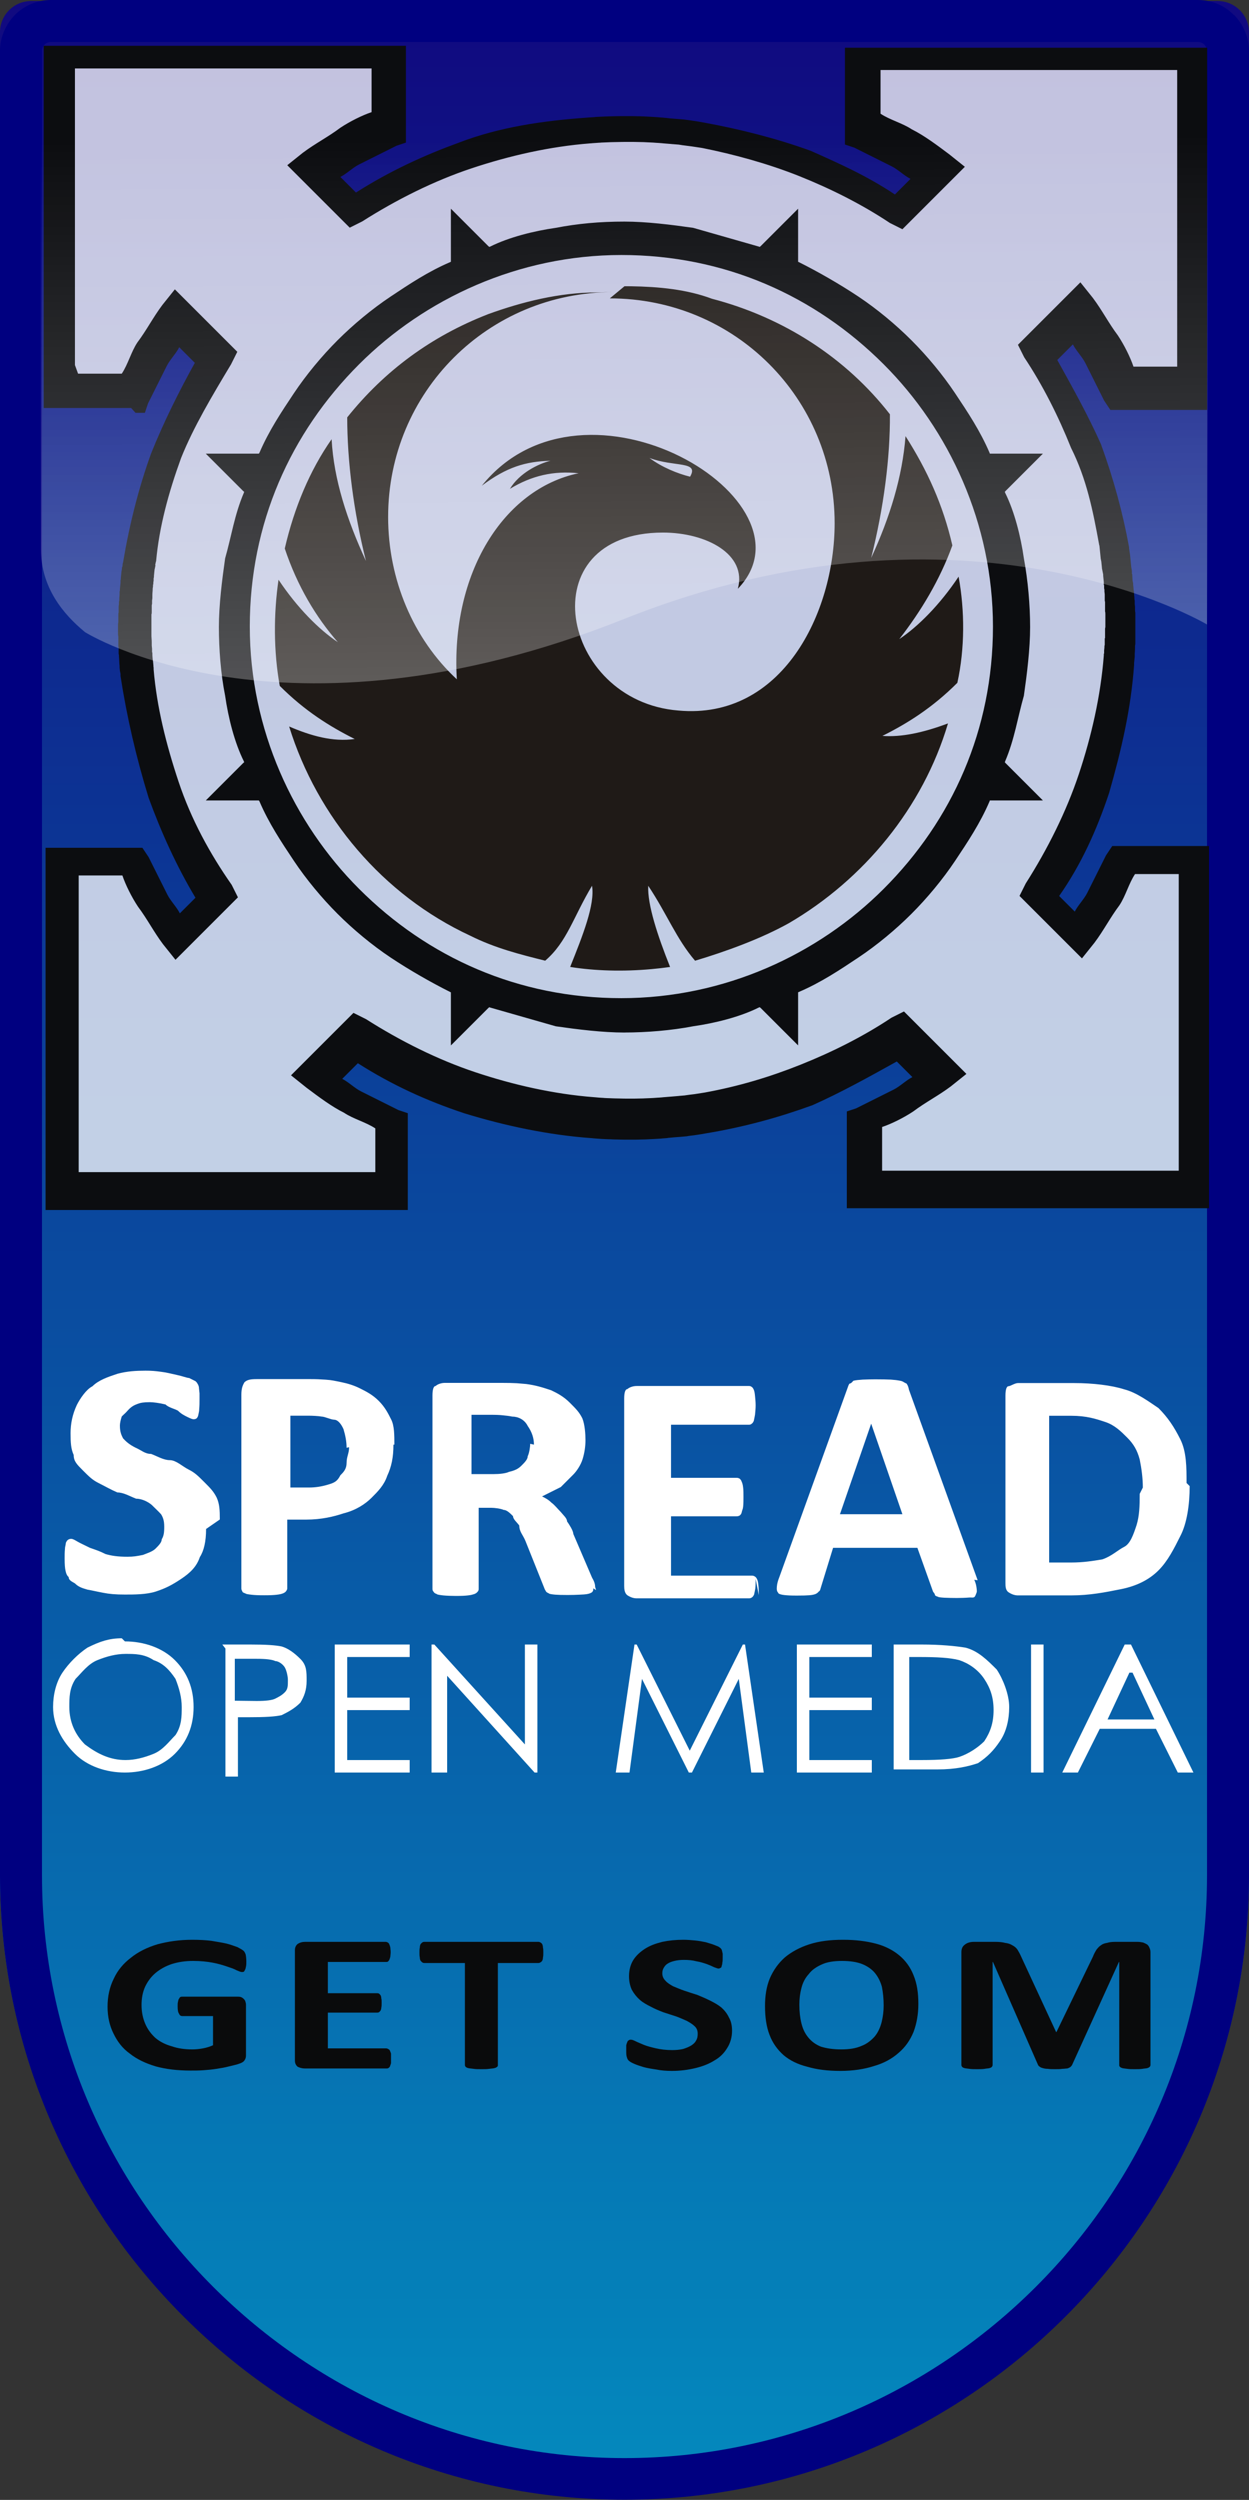 <?xml version="1.0" encoding="UTF-8"?>
<svg version="1.0" viewBox="0 0 36 72.055" xmlns="http://www.w3.org/2000/svg">
<rect x="0" y="0" width="36" height="72.055" fill="#333333" stroke="none"/>
<defs>
<linearGradient id="a" x1="3.263" x2="3.262" y1=".478" y2=".314" gradientTransform="matrix(90 0 0 90 58.75 729.51)" gradientUnits="userSpaceOnUse">
<stop stop-color="#fff" offset="0"/>
<stop stop-color="#fff" stop-opacity="0" offset="1"/>
</linearGradient>
<linearGradient id="b" x1="3.252" x2="3.252" y1=".267" y2="1.067" gradientTransform="matrix(90 0 0 90 58.75 729.51)" gradientUnits="userSpaceOnUse">
<stop stop-color="#11067E" offset="0"/>
<stop stop-color="#038DBF" offset="1"/>
</linearGradient>
</defs>
<g transform="translate(-333.43 -753.48)">
<path class="fil35" d="m334.33 753.51h34.2c0.49 0 0.9 0.4 0.9 0.9v53.1c0 9.9-8.1 18-18 18s-18-8.1-18-18v-53.1c0-0.5 0.4-0.9 0.9-0.9z" fill="url(#b)" fill-rule="evenodd"/>
<path class="fil32" d="m334.9 753.48h33.05c0.41 0 0.78 0.16 1.04 0.43h0.01c0.26 0.27 0.43 0.64 0.43 1.04v52.58c0 4.96-2.03 9.46-5.29 12.72s-7.76 5.28-12.71 5.28-9.45-2.02-12.71-5.28-5.29-7.76-5.29-12.72v-52.58c0-0.4 0.17-0.77 0.43-1.04 0.27-0.27 0.64-0.43 1.04-0.43zm33.05 1.21h-33.05c-0.07 0-0.14 0.03-0.18 0.07l-0.01 0.01c-0.04 0.04-0.07 0.11-0.07 0.18v52.58c0 4.62 1.89 8.82 4.93 11.86 3.05 3.05 7.24 4.94 11.86 4.94v-0.01 0.01c4.61 0 8.81-1.89 11.86-4.94 3.04-3.04 4.93-7.24 4.93-11.86v-52.58c0-0.07-0.03-0.14-0.08-0.18v-0.01c-0.05-0.04-0.11-0.07-0.19-0.07z" fill="#000080"/>
<g transform="matrix(90 0 0 90 58.75 729.51)" fill-rule="evenodd">
<path class="fil33" d="m3.094 0.391h-0.022v-0.105h0.105v0.022c-0.008 0.004-0.017 0.009-0.025 0.014l0.013 0.013c0.023-0.015 0.049-0.024 0.075-0.026 2e-4 -1e-5 4e-4 -3e-5 6e-4 -5e-5l0.002-1.5e-4 9e-4 -6e-5c8e-4 -4e-5 0.002-7e-5 0.002-9e-5 4e-4 -2e-5 7e-4 -4e-5 0.001-5e-5 7e-4 -2e-5 0.001-3e-5 0.002-4e-5l0.001-3e-5h0.003c6e-4 1e-5 0.001 2e-5 0.002 4e-5 6e-4 1e-5 0.001 1e-5 0.002 3e-5s0.001 5e-5 0.002 7e-5c6e-4 2e-5 0.001 4e-5 0.002 7e-5 5e-4 3e-5 1e-3 6e-5 0.002 1e-4 6e-4 3e-5 0.001 7e-5 0.002 1.1e-4 4e-4 2e-5 7e-4 6e-5 0.001 9e-5 8e-4 6e-5 0.002 1.2e-4 0.002 1.9e-4l3e-4 3e-5c1e-3 1e-4 2e-3 2.1e-4 3e-3 3.2e-4l2e-4 3e-5c0.002 2.5e-4 0.004 5.4e-4 0.006 8.8e-4l4e-4 7e-5c0.022 0.004 0.043 0.012 0.062 0.024l0.013-0.013c-0.008-0.005-0.016-0.01-0.025-0.014v-0.022h0.105v0.105h-0.022c-0.004-0.008-0.009-0.017-0.014-0.025l-0.013 0.013c0.013 0.019 0.021 0.04 0.024 0.062v3.2e-4c2e-4 0.001 4e-4 0.002 5e-4 0.003v4e-5c2e-4 0.001 3e-4 0.002 4e-4 0.003v1.4e-4c2e-4 9.9e-4 3e-4 0.002 4e-4 0.003v3.4e-4c1e-4 7.8e-4 1e-4 0.002 2e-4 0.002 0 3.5e-4 1e-4 7e-4 1e-4 0.001 0 6.2e-4 1e-4 0.001 1e-4 0.002 0 4.9e-4 1e-4 9.9e-4 1e-4 0.001 0 5.7e-4 0 0.001 1e-4 0.002v0.002c0 5e-4 1e-4 0.001 1e-4 0.002v0.006c0 7.1e-4 0 0.001-1e-4 0.002v0.001c0 7.6e-4 -1e-4 0.002-1e-4 0.002 0 3e-4 0 5.9e-4 -1e-4 8.8e-4 0 8.2e-4 -1e-4 0.002-1e-4 0.002 0 1.9e-4 -1e-4 3.7e-4 -1e-4 5.5e-4 -2e-3 0.026-0.011 0.052-0.026 0.075l0.013 0.013c0.005-0.008 0.01-0.016 0.014-0.025h0.022v0.105h-0.105v-0.022c0.009-0.004 0.017-0.009 0.025-0.014l-0.013-0.013c-0.019 0.013-0.041 0.021-0.062 0.024h-1e-4c-0.002 3.5e-4 -0.004 6.5e-4 -0.006 9e-4l-1e-4 1e-5c-1e-3 1.2e-4 -0.002 2.3e-4 -0.003 3.4e-4l-2e-4 1e-5c-8e-4 8e-5 -0.002 1.4e-4 -0.002 2e-4 -3e-4 3e-5 -6e-4 6e-5 -1e-3 9e-5l-0.002 1.2e-4 -0.002 9e-5c-6e-4 3e-5 -0.001 5e-5 -0.002 7e-5 -5e-4 2e-5 -0.001 5e-5 -0.002 7e-5 -5e-4 1e-5 -0.001 2e-5 -0.002 3e-5 -6e-4 1e-5 -0.001 3e-5 -0.002 4e-5h-0.003l-0.001-3e-5c-7e-4 -1e-5 -0.001-2e-5 -0.002-4e-5 -4e-4 -2e-5 -7e-4 -4e-5 -0.001-5e-5 -7e-4 -3e-5 -0.002-6e-5 -0.002-1e-4 -3e-4 -1e-5 -6e-4 -3e-5 -8e-4 -5e-5 -9e-4 -5e-5 -0.002-1e-4 -0.003-1.5e-4l-5e-4 -5e-5c-0.026-0.002-0.052-0.011-0.075-0.026l-0.013 0.013c0.008 0.005 0.016 0.01 0.025 0.014v0.022h-0.105v-0.105h0.022c4e-3 0.008 0.009 0.017 0.014 0.025l0.013-0.013c-0.015-0.022-0.023-0.047-0.026-0.072v-6.3e-4c-1e-4 -9.1e-4 -2e-4 -0.002-3e-4 -0.003v-5.4e-4c-1e-4 -8.4e-4 -1e-4 -0.002-2e-4 -0.003v-8.3e-4c-1e-4 -7.6e-4 -1e-4 -0.002-1e-4 -0.002 0-3.5e-4 0-7.1e-4 -1e-4 -0.001v-0.01c1e-4 -5.6e-4 1e-4 -0.001 1e-4 -0.002 0-5.6e-4 1e-4 -0.001 1e-4 -0.002 0-4.6e-4 0-9.3e-4 1e-4 -0.001 0-6.5e-4 0-0.001 1e-4 -0.002 0-4.2e-4 1e-4 -8.3e-4 1e-4 -0.001 1e-4 -6.7e-4 1e-4 -0.001 2e-4 -0.002 0-4e-4 0-8e-4 1e-4 -0.001 1e-4 -7.3e-4 1e-4 -0.001 2e-4 -0.002 0-1.5e-4 1e-4 -3.1e-4 1e-4 -4.7e-4 1e-4 -9.4e-4 2e-4 -0.002 3e-4 -0.003l1e-4 -2.9e-4c0.003-0.023 0.011-0.045 0.025-0.065l-0.013-0.013c-0.005 0.008-0.01 0.016-0.014 0.025z" fill="#fff" fill-opacity=".749"/>
<path class="fil25" d="m3.094 0.397h-0.028v-0.116h0.116v0.031l-3e-3 0.001c-0.004 2e-3 -0.008 0.004-0.012 0.006-0.002 0.001-0.004 0.003-0.006 0.004l0.005 0.005c0.011-0.007 0.022-0.012 0.033-0.016 0.013-0.005 0.027-0.007 0.041-0.008l3e-4 -2e-5 3e-4 -3e-5c5e-4 -4e-5 0.002-9e-5 0.002-1.5e-4h1e-4v-1e-5l4e-4 -2e-5 5e-4 -3e-5h1e-4c4e-4 -2e-5 0.001-6e-5 0.002-9e-5h2e-4v-1e-5l4e-4 -1e-5 7e-4 -3e-5c5e-4 -2e-5 0.001-3e-5 0.002-4e-5l4e-4 -1e-5 5e-4 -1e-5c2e-4 0 4e-4 -1e-5 8e-4 -1e-5 5e-4 -1e-5 0.001 0 0.002 0h0.002c6e-4 0 1e-3 2e-5 0.001 2e-5l4e-4 2e-5h6e-4l1e-3 3e-5c7e-4 2e-5 1e-3 3e-5 0.001 5e-5l5e-4 1e-5v1e-5l4e-4 2e-5 0.001 5e-5c7e-4 4e-5 9e-4 5e-5 0.001 6e-5l4e-4 3e-5 5e-4 3e-5 0.001 9e-5 8e-4 5e-5 3e-4 3e-5 1e-4 2e-5c4e-4 2e-5 7e-4 5e-5 0.002 2.1e-4l3e-4 2e-5 0.002 1.6e-4 0.002 1.6e-4h1e-4l1e-4 3e-5c1e-3 1.1e-4 0.002 2.6e-4 0.003 4.2e-4 9e-4 1.3e-4 2e-3 3e-4 0.003 5e-4l4e-4 6e-5v1e-5c0.011 0.002 0.023 0.005 0.034 0.009 0.009 0.004 0.018 0.008 0.027 0.014l0.005-0.005c-0.002-0.001-0.004-0.003-0.006-0.004-4e-3 -0.002-8e-3 -0.004-0.012-0.006l-3e-3 -0.001v-0.031h0.116v0.116h-0.031l-0.002-3e-3c-2e-3 -0.004-0.004-0.008-0.006-0.012-0.001-0.002-0.003-0.004-0.004-0.006l-0.005 0.005c0.005 0.009 0.01 0.018 0.014 0.027 0.004 0.011 0.007 0.022 0.009 0.033v3.6e-4l3e-4 0.002 2e-4 0.002v8e-5l2e-4 0.002c2e-4 0.001 2e-4 0.001 2e-4 0.002v7e-5l1e-4 6e-5 1e-4 0.002 2e-4 0.001v4.3e-4c2e-4 0.002 2e-4 0.002 2e-4 0.002l1e-4 4.7e-4v6.3e-4l1e-4 0.001v4.8e-4l1e-4 5.2e-4v0.001c0 2.3e-4 1e-4 8.1e-4 1e-4 0.001v8.3e-4c0 2.9e-4 0 5.8e-4 1e-4 0.001v0.01l-1e-4 6.2e-4v5.5e-4c0 8.6e-4 -1e-4 0.002-1e-4 0.002v9.4e-4l-1e-4 0.001-1e-4 0.001v6.2e-4c-0.001 0.014-0.004 0.027-0.008 0.041-4e-3 0.012-0.009 0.023-0.016 0.033l0.005 0.005c0.001-0.002 0.003-0.004 0.004-0.006 0.002-0.004 0.004-0.008 0.006-0.012l0.002-0.003h0.031v0.116h-0.116v-0.031l3e-3 -0.001c0.004-2e-3 0.008-0.004 0.012-0.006 0.002-0.001 0.004-0.003 0.006-0.004l-0.005-0.005c-0.009 0.005-0.018 0.01-0.027 0.014-0.011 0.004-0.022 0.007-0.034 0.009l-1e-4 2e-5v-1e-5c-0.001 1.9e-4 -0.002 3.6e-4 -0.003 5e-4 -0.001 1.8e-4 -0.003 3.3e-4 -0.003 4.4e-4v-2e-5l-1e-4 2e-5 -0.002 1.8e-4 -0.002 1.5e-4 -1e-4 2e-5h-1e-4c-0.002 1.6e-4 -0.002 1.9e-4 -0.002 2.1e-4l-5e-4 5e-5 -7e-4 5e-5c-2e-4 2e-5 -8e-4 5e-5 -0.001 9e-5l-1e-3 6e-5c-2e-4 1e-5 -3e-4 2e-5 -1e-3 6e-5 -2e-4 1e-5 -8e-4 3e-5 -0.001 5e-5l-5e-4 2e-5 -4e-4 2e-5c-3e-4 1e-5 -7e-4 3e-5 -0.001 5e-5l-0.001 2e-5 -5e-4 1e-5 -4e-4 1e-5v1e-5c-4e-4 0-8e-4 1e-5 -0.001 2e-5h-0.004l-7e-4 -1e-5 -5e-4 -1e-5 -2e-4 -1e-5c-7e-4 -1e-5 -0.001-3e-5 -2e-3 -4e-5l-6e-4 -3e-5 -5e-4 -2e-5h-2e-4c-8e-4 -3e-5 -0.002-7e-5 -0.002-9e-5h-1e-4l-5e-4 -3e-5 -4e-4 -3e-5 -0.001-7e-5 -0.001-8e-5 -5e-4 -5e-5c-0.014-0.001-0.028-0.004-0.041-0.008-0.012-0.004-0.023-0.009-0.034-0.016l-0.005 0.005c0.002 0.001 0.004 0.003 0.006 0.004 0.004 0.002 8e-3 0.004 0.012 0.006l3e-3 0.001v0.031h-0.116v-0.116h0.031l0.002 0.003c0.002 0.004 0.004 0.008 0.006 0.012 0.001 0.002 0.003 0.004 0.004 0.006l0.005-0.005c-0.006-0.01-0.011-0.021-0.015-0.032-0.004-0.013-0.007-0.026-0.009-0.039v-6.8e-4c-2e-4 -0.001-2e-4 -0.001-2e-4 -0.001v-2e-5l-1e-4 -0.001v-5.9e-4c-1e-4 -4.6e-4 -1e-4 -0.002-2e-4 -0.003v-3.7e-4l-1e-4 -4.6e-4v-0.002l-1e-4 -4.5e-4v-0.003l-1e-4 -7.4e-4v-0.003c0-5.4e-4 1e-4 -9.5e-4 1e-4 -0.001v-0.002c0-6.4e-4 0-9.3e-4 1e-4 -0.001v-0.002c1e-4 -6.7e-4 1e-4 -7.5e-4 1e-4 -9.2e-4v-5.4e-4l1e-4 -3.3e-4c0-6.9e-4 0-0.001 1e-4 -0.002v-9.3e-4l1e-4 -4e-4v-4.3e-4c0-9e-5 0-4e-5 2e-4 -0.002v-7.4e-4l1e-4 -5.1e-4v-3.4e-4l2e-4 -0.002v-4e-5l1e-4 -4.7e-4 1e-4 -0.001 1e-4 -2e-5 1e-4 -0.001v-4e-5l1e-4 -2.8e-4c0.002-0.012 0.005-0.024 9e-3 -0.035 0.004-0.01 0.009-0.02 0.014-0.029l-0.005-0.005c-0.001 0.002-0.003 0.004-0.004 0.006-0.002 0.004-0.004 8e-3 -0.006 0.012l-0.001 0.003h-0.003zm-0.017-0.011h0.014c0.002-0.003 0.003-0.007 0.005-0.01 0.003-0.004 0.005-0.008 0.008-0.012l0.004-0.005 0.004 0.004 0.013 0.013 0.003 0.003-0.002 0.004c-0.006 0.01-0.012 0.02-0.016 0.03-4e-3 0.011-0.007 0.022-0.008 0.033v3e-5l-1e-4 2.9e-4 -2e-4 0.001 1e-4 1e-5 -2e-4 0.001-1e-4 4.3e-4c-1e-4 0.001-1e-4 0.001-2e-4 0.002v3.4e-4l-1e-4 5.1e-4v7e-4c-1e-4 5.2e-4 -1e-4 5.1e-4 -1e-4 0.001l-1e-4 4.5e-4v4.6e-4c-1e-4 4.7e-4 -1e-4 6e-4 -1e-4 7.6e-4 0 8e-4 -1e-4 0.001-1e-4 0.002v9e-4l-1e-4 8e-4v0.001l-1e-4 5.1e-4v0.002c0 4.4e-4 0 6.7e-4 -1e-4 9.1e-4v0.007c0 5.1e-4 1e-4 0.001 1e-4 0.002v0.001l1e-4 0.001v0.001l1e-4 3.8e-4v2e-5c0 5.9e-4 0 0.001 1e-4 0.002l1e-4 5.4e-4v2e-5l1e-4 0.001c1e-4 0.001 0 9.2e-4 1e-4 0.001v6.5e-4c0.001 0.012 4e-3 0.024 0.008 0.036 0.004 0.012 0.01 0.023 0.017 0.033l0.002 0.004-0.003 0.003-0.013 0.013-0.004 0.004-0.004-0.005c-0.003-0.004-0.005-0.008-0.008-0.012-0.002-0.003-0.004-0.007-0.005-0.01h-0.014v0.095h0.095v-0.014c-0.003-0.002-0.007-0.003-0.01-0.005-0.004-0.002-0.008-0.005-0.012-0.008l-0.005-0.004 0.004-0.004 0.013-0.013 3e-3 -0.003 0.004 0.002c0.011 0.007 0.023 0.013 0.035 0.017 0.012 0.004 0.025 0.007 0.038 0.008l5e-4 4e-5 0.001 9e-5 0.001 7e-5 4e-4 2e-5 4e-4 3e-5v1e-5c9e-4 4e-5 0.001 6e-5 2e-3 8e-5l2e-4 1e-5 5e-4 2e-5 6e-4 2e-5c7e-4 3e-5 0.001 3e-5 0.002 4e-5l3e-4 1e-5 5e-4 1e-5 7e-4 1e-5c5e-4 1e-5 9e-4 1e-5 0.001 0h0.002c3e-4 0 8e-4 -1e-5 0.001-2e-5l4e-4 -1e-5 6e-4 -1e-5c2e-4 -1e-5 5e-4 -1e-5 9e-4 -2e-5v-1e-5l0.001-4e-5 1e-3 -4e-5c3e-4 -2e-5 6e-4 -3e-5 0.001-5e-5l1e-3 -7e-5 4e-4 -3e-5 6e-4 -3e-5c2e-4 -2e-5 6e-4 -4e-5 0.001-8e-5v-1e-5l6e-4 -5e-5 4e-4 -3e-5 2e-4 -1e-5v-1e-5l0.002-1.6e-4 0.002-1.7e-4v-1e-5l0.002-1.7e-4v1e-5 -2e-5c0.001-1.5e-4 0.002-2.8e-4 0.003-3.9e-4 0.001-1.6e-4 0.002-3.1e-4 0.003-4.7e-4l1e-4 -2e-5v1e-5c0.011-0.002 0.021-0.005 0.031-0.009 0.01-0.004 0.02-0.009 0.029-0.015l0.004-0.002 0.003 0.003 0.013 0.013 0.004 0.004-0.005 0.004c-0.004 0.003-0.008 0.005-0.012 0.008-0.003 0.002-0.007 0.004-0.01 0.005v0.014h0.095v-0.095h-0.014c-0.002 0.003-0.003 0.007-0.005 0.01-0.003 0.004-0.005 0.008-0.008 0.012l-0.004 0.005-0.004-0.004-0.013-0.013-3e-3 -0.003 0.002-0.004c0.007-0.011 0.013-0.023 0.017-0.035 0.004-0.012 0.007-0.025 0.008-0.038v-5.9e-4h1e-4v-0.001l1e-4 -0.001v-3.8e-4l1e-4 -4.9e-4v-0.002l1e-4 -1.3e-4v-0.003l1e-4 -5.2e-4v-0.004c0-3e-4 0-7.5e-4 -1e-4 -0.001v-0.003l-1e-4 -4.9e-4v-0.002l-1e-4 -8.9e-4v-5.4e-4l-1e-4 -5e-4v-0.001h-1e-4v-0.001c-1e-4 -0.001-2e-4 -0.002-2e-4 -0.002v-4.1e-4l-2e-4 -0.001-2e-4 -0.001v-1.3e-4c-1e-4 -0.001-1e-4 -0.001-2e-4 -0.002l-2e-4 -0.001v-8e-5l-2e-4 -0.002-2e-4 -0.002-1e-4 -3.2e-4v-4e-5c-0.002-0.011-0.004-0.021-0.009-0.031-0.004-0.01-0.009-0.02-0.015-0.029l-0.002-0.004 3e-3 -0.003 0.013-0.013 0.004-0.004 0.004 0.005c0.003 0.004 0.005 0.008 0.008 0.012 0.002 0.003 0.004 0.007 0.005 0.01h0.014v-0.095h-0.095v0.014c0.003 0.002 0.007 0.003 0.01 0.005 0.004 0.002 0.008 0.005 0.012 0.008l0.005 0.004-0.004 0.004-0.013 0.013-0.003 0.003-0.004-0.002c-0.009-0.006-0.019-0.011-0.029-0.015-0.01-0.004-0.021-0.007-0.031-0.009l-4e-4 -7e-5c-9e-4 -1.3e-4 -0.002-2.9e-4 -0.003-4.5e-4 -9e-4 -1.3e-4 -0.002-2.6e-4 -0.003-3.9e-4l-2e-4 -2e-5v-1e-5l-0.001-1.6e-4 -0.002-1.6e-4h-1e-4l-2e-4 -2e-5v-1e-5l-0.002-1.6e-4 -1e-4 -1e-5 -4e-4 -3e-5c-5e-4 -4e-5 -5e-4 -5e-5 -6e-4 -6e-5 -8e-4 -6e-5 -0.001-7e-5 -0.001-8e-5l-1e-3 -6e-5 -9e-4 -7e-5h-1e-4c-6e-4 -3e-5 -8e-4 -4e-5 -0.001-5e-5l-5e-4 -2e-5 -4e-4 -2e-5 -0.001-5e-5 -9e-4 -2e-5 -5e-4 -1e-5h-1e-4l-4e-4 -1e-5c-5e-4 -1e-5 -1e-3 -2e-5 -0.001-2e-5l-8e-4 -1e-5h-9e-4c-5e-4 0-1e-3 0-0.002 1e-5l-6e-4 1e-5 -1e-3 2e-5c-4e-4 0-9e-4 2e-5 -0.002 4e-5l-6e-4 2e-5 -5e-4 2e-5 -2e-4 1e-5c-6e-4 2e-5 -0.001 4e-5 -2e-3 8e-5l-4e-4 4e-5 -5e-4 2e-5 -1e-4 1e-5c-6e-4 3e-5 -0.001 7e-5 -0.002 1.4e-4v1e-5l-6e-4 4e-5c-0.013 1e-3 -0.026 0.004-0.038 0.008-0.012 0.004-0.024 0.01-0.035 0.017l-0.004 0.002-3e-3 -0.003-0.013-0.013-0.004-0.004 0.005-0.004c4e-3 -0.003 0.008-0.005 0.012-0.008 0.003-0.002 0.007-0.004 0.01-0.005v-0.014h-0.095v0.095z" fill="#0c0d10" fill-rule="nonzero"/>
<path class="fil25" d="m3.252 0.597c0.007 0 0.015-6.5e-4 0.022-0.002 0.007-0.001 0.015-0.003 0.021-0.006l3e-4 -1.1e-4 3e-4 2.4e-4 0.012 0.012v-0.017l3e-4 -1.4e-4c0.007-0.003 0.013-0.007 0.019-0.011 6e-3 -0.004 0.012-0.009 0.017-0.014 0.005-0.005 0.01-0.011 0.014-0.017 0.004-0.006 8e-3 -0.012 0.011-0.019l1e-4 -3e-4h0.017l-0.012-0.012-2e-4 -2.3e-4 1e-4 -3.1e-4c0.003-0.007 0.004-0.014 0.006-0.021 0.001-0.007 0.002-0.015 0.002-0.022s-7e-4 -0.015-0.002-0.022c-0.001-0.007-0.003-0.015-0.006-0.021l-1e-4 -3.1e-4 2e-4 -2.3e-4 0.012-0.012h-0.017l-1e-4 -3e-4c-0.003-0.007-0.007-0.013-0.011-0.019-0.004-0.006-9e-3 -0.012-0.014-0.017-0.005-0.005-0.011-0.01-0.017-0.014-0.006-0.004-0.013-0.008-0.019-0.011l-3e-4 -1.4e-4v-0.017l-0.012 0.012-3e-4 2.4e-4 -3e-4 -1.1e-4c-0.007-0.002-0.014-0.004-0.021-0.006-0.007-0.001-0.015-0.002-0.022-0.002-0.008 0-0.015 6.5e-4 -0.022 0.002-0.007 0.001-0.015 0.003-0.021 0.006l-3e-4 1.1e-4 -3e-4 -2.4e-4 -0.012-0.012v0.017l-3e-4 1.4e-4c-0.007 0.003-0.013 0.007-0.019 0.011-0.006 0.004-0.012 0.009-0.017 0.014-0.005 0.005-0.01 0.011-0.014 0.017-0.004 0.006-0.008 0.012-0.011 0.019l-2e-4 3e-4h-0.017l0.012 0.012 3e-4 2.3e-4 -1e-4 3.1e-4c-0.003 0.007-0.004 0.014-0.006 0.021-0.001 0.007-0.002 0.015-0.002 0.022s6e-4 0.015 0.002 0.022c0.001 0.007 0.003 0.015 0.006 0.021l1e-4 3.1e-4 -3e-4 2.3e-4 -0.012 0.012h0.017l2e-4 3e-4c0.003 0.007 0.007 0.013 0.011 0.019 0.004 0.006 9e-3 0.012 0.014 0.017 0.005 0.005 0.011 0.01 0.017 0.014 0.006 0.004 0.013 0.008 0.019 0.011l3e-4 1.5e-4v0.017l0.012-0.012 3e-4 -2.4e-4 3e-4 1.1e-4c0.007 0.002 0.014 0.004 0.021 0.006 0.007 0.001 0.015 0.002 0.022 0.002zm0.118-0.13c0 0.033-0.013 0.062-0.035 0.084-0.021 0.021-0.051 0.035-0.084 0.035s-0.062-0.013-0.084-0.035c-0.021-0.021-0.035-0.051-0.035-0.084s0.013-0.062 0.035-0.084c0.021-0.021 0.051-0.035 0.084-0.035s0.062 0.013 0.084 0.035c0.021 0.021 0.035 0.051 0.035 0.084z" fill="#0c0d10" fill-rule="nonzero"/>
<path class="fil26" d="m3.252 0.358c5e-4 0 1e-3 0 0.002 1e-5 9e-3 1.3e-4 0.018 0.001 0.026 0.004 0.023 6e-3 0.043 0.019 0.057 0.037 1e-4 0.014-0.002 0.03-0.006 0.046 6e-3 -0.013 0.01-0.026 0.011-0.039 0.007 0.011 0.012 0.022 0.015 0.035-0.004 0.011-0.01 0.021-0.017 0.03 0.006-0.004 0.013-0.011 0.019-0.02 0.002 0.011 0.002 0.023-4e-4 0.034-0.008 0.008-0.016 0.013-0.024 0.017 0.006 4.6e-4 0.013-0.001 0.021-0.004-0.008 0.027-0.027 0.05-0.051 0.064-0.009 0.005-0.02 0.009-0.03 0.012-0.006-0.007-0.009-0.015-0.015-0.024-3e-4 0.006 0.003 0.016 0.007 0.026-0.002 2.8e-4 -0.004 5.1e-4 -0.006 6.9e-4 -0.009 8.2e-4 -0.018 5.8e-4 -0.026-7e-4 0.004-0.01 0.008-0.02 0.007-0.026-0.006 0.01-0.008 0.018-0.015 0.024-0.008-0.002-0.016-0.004-0.024-0.008-0.028-0.013-0.049-0.038-0.058-0.067 0.007 0.003 0.014 0.005 0.021 0.004-0.008-0.004-0.016-0.009-0.024-0.017-0.002-0.011-2e-3 -0.023-4e-4 -0.034 0.006 0.009 0.013 0.016 0.019 0.02-0.007-0.008-0.013-0.018-0.017-0.03 0.003-0.013 0.008-0.025 0.015-0.035 7e-4 0.013 0.005 0.026 0.011 0.039-0.004-0.016-0.006-0.032-0.006-0.046 0.012-0.015 0.027-0.026 0.045-0.033v-1e-5c0.011-0.004 0.023-0.007 0.035-0.007 1e-3 -4e-5 0.002-7e-5 0.003-9e-5h1e-4c6e-4 -1e-5 0.001-1e-5 0.002-1e-5 -0.04 0-0.072 0.032-0.072 0.072 0 0.02 0.008 0.039 0.022 0.052-0.002-0.034 0.015-0.061 0.039-0.066-0.008-8.5e-4 -0.015 7.5e-4 -0.022 0.005 0.003-0.005 9e-3 -0.008 0.013-0.009-0.008 2.3e-4 -0.014 0.002-0.022 0.008 0.033-0.041 0.109 0.005 0.082 0.033 0.003-0.011-0.01-0.018-0.024-0.018-0.043 4e-5 -0.033 0.054 0.005 0.057 0.033 0.003 0.05-0.031 0.05-0.06 0-0.04-0.032-0.072-0.072-0.072zm0.008 0.055c0.008 0.003 0.016 8.8e-4 0.013 0.006-0.004-0.001-0.009-0.003-0.013-0.006z" fill="#1f1a17"/>
</g>
<path class="fil2" d="m368.26 755.69-0.04 15.79s-6.89-4.11-16.8-0.16c-9.89 3.94-15.54 0.38-15.54 0.38-0.62-0.51-1.27-1.28-1.27-2.39 0-4.54-0.01-9.08-0.01-13.62 0.5 0.9 32.75 0.85 33.66 0z" fill="url(#a)" fill-rule="evenodd" opacity=".281"/>
<path class="fil3" d="m340.53 810.02c0 0.06 0 0.1-0.01 0.14s-0.01 0.07-0.03 0.1c-0.01 0.02-0.02 0.04-0.03 0.05-0.02 0.01-0.04 0.01-0.06 0.01-0.03 0-0.08-0.02-0.15-0.05-0.07-0.04-0.16-0.07-0.28-0.11s-0.25-0.08-0.41-0.11-0.35-0.05-0.56-0.05c-0.23 0-0.43 0.03-0.62 0.09-0.18 0.06-0.34 0.15-0.47 0.26s-0.23 0.25-0.3 0.4c-0.07 0.16-0.1 0.33-0.1 0.52 0 0.21 0.04 0.39 0.11 0.55s0.17 0.29 0.29 0.4c0.13 0.11 0.29 0.19 0.47 0.24 0.17 0.06 0.37 0.09 0.59 0.09 0.1 0 0.21-0.01 0.31-0.03 0.11-0.02 0.2-0.05 0.29-0.09v-0.84h-0.88c-0.05 0-0.08-0.02-0.1-0.07-0.03-0.04-0.04-0.11-0.04-0.21 0-0.05 0-0.1 0.01-0.13 0.01-0.04 0.01-0.07 0.03-0.09 0.01-0.02 0.02-0.04 0.04-0.05s0.03-0.01 0.06-0.01h1.58c0.03 0 0.07 0 0.1 0.01s0.06 0.03 0.08 0.05 0.04 0.04 0.05 0.07 0.02 0.07 0.02 0.1v1.46c0 0.05-0.01 0.1-0.04 0.14-0.02 0.04-0.08 0.08-0.15 0.1-0.08 0.03-0.18 0.05-0.3 0.08-0.11 0.03-0.23 0.05-0.36 0.07-0.12 0.02-0.24 0.03-0.37 0.04s-0.25 0.01-0.38 0.01c-0.37 0-0.71-0.04-1-0.12-0.3-0.09-0.55-0.21-0.75-0.37-0.21-0.15-0.36-0.35-0.47-0.58-0.11-0.22-0.17-0.48-0.17-0.77 0-0.3 0.06-0.57 0.18-0.81 0.11-0.24 0.28-0.44 0.49-0.6 0.21-0.17 0.47-0.3 0.77-0.39 0.3-0.08 0.63-0.13 1-0.13 0.2 0 0.39 0.01 0.55 0.03 0.17 0.03 0.31 0.05 0.44 0.08 0.12 0.03 0.22 0.07 0.31 0.1 0.08 0.04 0.13 0.07 0.17 0.1 0.03 0.02 0.05 0.06 0.07 0.11 0.01 0.05 0.02 0.12 0.02 0.21z" fill="#0a0b0c"/>
<path class="fil3" d="m344.7 812.81v0.14l-0.03 0.09c-0.01 0.02-0.03 0.04-0.05 0.05-0.01 0.01-0.04 0.01-0.06 0.01h-2.34c-0.08 0-0.15-0.02-0.21-0.05-0.05-0.04-0.08-0.1-0.08-0.18v-3.18c0-0.08 0.03-0.14 0.08-0.18 0.06-0.04 0.13-0.06 0.21-0.06h2.33c0.02 0 0.04 0.01 0.06 0.02 0.01 0.01 0.03 0.02 0.04 0.05 0.01 0.02 0.02 0.05 0.03 0.09 0 0.03 0.01 0.08 0.01 0.14 0 0.05-0.01 0.1-0.01 0.13-0.01 0.04-0.02 0.07-0.03 0.09s-0.03 0.04-0.04 0.05c-0.02 0.01-0.04 0.01-0.06 0.01h-1.67v0.9h1.41c0.02 0 0.04 0 0.06 0.01s0.03 0.03 0.05 0.05c0.01 0.02 0.02 0.05 0.02 0.09 0.01 0.03 0.01 0.08 0.01 0.13s0 0.1-0.01 0.14c0 0.03-0.01 0.06-0.02 0.08-0.02 0.02-0.03 0.04-0.05 0.05s-0.04 0.01-0.06 0.01h-1.41v1.03h1.68c0.02 0 0.05 0.01 0.06 0.02 0.02 0.01 0.04 0.02 0.05 0.05 0.01 0.02 0.02 0.05 0.03 0.08v0.14z" fill="#0a0b0c"/>
<path class="fil3" d="m349.09 809.76c0 0.05 0 0.1-0.01 0.14 0 0.04-0.01 0.07-0.02 0.09s-0.03 0.04-0.05 0.05-0.03 0.02-0.06 0.02h-1.17v2.94c0 0.02 0 0.04-0.02 0.05-0.02 0.02-0.04 0.03-0.08 0.04-0.03 0.01-0.08 0.01-0.15 0.02-0.06 0.01-0.13 0.01-0.22 0.01-0.1 0-0.17 0-0.23-0.01s-0.11-0.01-0.15-0.02-0.06-0.02-0.08-0.04c-0.01-0.01-0.02-0.03-0.02-0.05v-2.94h-1.17c-0.03 0-0.05-0.01-0.06-0.02-0.02-0.01-0.03-0.03-0.05-0.05-0.01-0.02-0.02-0.05-0.02-0.09-0.01-0.04-0.01-0.09-0.01-0.14 0-0.06 0-0.11 0.01-0.14 0-0.04 0.01-0.08 0.02-0.1 0.02-0.02 0.03-0.04 0.05-0.05 0.01-0.01 0.03-0.02 0.06-0.02h3.29c0.03 0 0.04 0.01 0.06 0.02s0.04 0.03 0.05 0.05 0.02 0.06 0.02 0.1c0.01 0.03 0.01 0.08 0.01 0.14z" fill="#0a0b0c"/>
<path class="fil3" d="m354.53 812.01c0 0.19-0.05 0.36-0.14 0.5-0.09 0.15-0.21 0.27-0.37 0.36-0.16 0.1-0.34 0.17-0.55 0.22s-0.43 0.08-0.67 0.08c-0.16 0-0.31-0.01-0.45-0.04-0.14-0.02-0.26-0.04-0.37-0.07-0.1-0.03-0.19-0.06-0.26-0.09s-0.13-0.06-0.16-0.09c-0.03-0.02-0.05-0.06-0.06-0.1-0.02-0.05-0.02-0.11-0.02-0.2v-0.15c0.01-0.04 0.02-0.07 0.03-0.09 0.01-0.03 0.02-0.04 0.04-0.05 0.02-0.02 0.04-0.02 0.07-0.02s0.08 0.02 0.14 0.05 0.14 0.06 0.23 0.1c0.1 0.04 0.22 0.07 0.35 0.1s0.29 0.05 0.46 0.05c0.12 0 0.22-0.01 0.31-0.03 0.1-0.03 0.17-0.06 0.24-0.1 0.06-0.04 0.11-0.08 0.14-0.14 0.04-0.06 0.05-0.13 0.05-0.2 0-0.08-0.02-0.15-0.08-0.21s-0.14-0.11-0.23-0.16c-0.09-0.04-0.2-0.09-0.31-0.13-0.12-0.04-0.25-0.08-0.37-0.12-0.13-0.05-0.25-0.1-0.36-0.16-0.12-0.06-0.23-0.12-0.32-0.2s-0.17-0.18-0.23-0.29c-0.05-0.11-0.08-0.24-0.08-0.39 0-0.17 0.04-0.33 0.12-0.46s0.2-0.24 0.34-0.33 0.3-0.15 0.5-0.2c0.19-0.04 0.39-0.06 0.61-0.06 0.11 0 0.22 0.01 0.33 0.02s0.21 0.03 0.31 0.05c0.09 0.03 0.18 0.05 0.25 0.08 0.08 0.03 0.13 0.05 0.15 0.07 0.03 0.02 0.04 0.03 0.05 0.05 0.01 0.01 0.02 0.03 0.02 0.05 0.01 0.02 0.01 0.05 0.02 0.08v0.12c0 0.06 0 0.1-0.01 0.14 0 0.04-0.01 0.07-0.02 0.1 0 0.02-0.01 0.04-0.03 0.05s-0.04 0.02-0.06 0.02c-0.03 0-0.07-0.02-0.13-0.04-0.06-0.03-0.13-0.06-0.21-0.09-0.09-0.03-0.18-0.06-0.3-0.08-0.11-0.03-0.23-0.04-0.36-0.04-0.1 0-0.19 0.01-0.27 0.03s-0.14 0.04-0.2 0.08c-0.05 0.03-0.08 0.07-0.11 0.12s-0.04 0.1-0.04 0.16c0 0.08 0.03 0.15 0.09 0.21 0.05 0.06 0.13 0.11 0.22 0.16 0.1 0.04 0.21 0.09 0.33 0.13s0.24 0.08 0.37 0.12c0.12 0.05 0.24 0.1 0.36 0.16s0.23 0.12 0.33 0.2c0.09 0.08 0.17 0.18 0.22 0.29 0.06 0.1 0.09 0.23 0.09 0.38z" fill="#0a0b0c"/>
<path class="fil3" d="m359.9 811.24c0 0.3-0.05 0.57-0.14 0.81-0.1 0.24-0.24 0.44-0.43 0.6-0.19 0.17-0.43 0.3-0.71 0.38-0.28 0.09-0.6 0.14-0.97 0.14s-0.68-0.04-0.95-0.12c-0.28-0.07-0.5-0.18-0.68-0.33-0.18-0.16-0.32-0.35-0.41-0.59-0.09-0.23-0.13-0.51-0.13-0.83 0-0.29 0.04-0.56 0.14-0.8 0.1-0.23 0.24-0.43 0.43-0.6 0.19-0.16 0.43-0.29 0.71-0.38s0.6-0.13 0.97-0.13c0.36 0 0.67 0.04 0.94 0.11s0.5 0.19 0.68 0.34 0.32 0.34 0.41 0.57c0.1 0.24 0.14 0.51 0.14 0.83zm-1 0.04c0-0.2-0.02-0.37-0.05-0.53-0.04-0.15-0.11-0.29-0.2-0.4s-0.22-0.2-0.37-0.26-0.35-0.09-0.58-0.09-0.43 0.03-0.58 0.1c-0.16 0.07-0.29 0.16-0.38 0.28-0.1 0.11-0.17 0.24-0.21 0.4-0.04 0.15-0.06 0.31-0.06 0.48 0 0.2 0.02 0.38 0.06 0.54s0.1 0.29 0.2 0.41c0.09 0.11 0.21 0.2 0.36 0.26 0.16 0.05 0.35 0.08 0.59 0.08 0.23 0 0.42-0.03 0.58-0.1 0.16-0.06 0.28-0.16 0.38-0.27 0.1-0.12 0.16-0.26 0.2-0.41 0.04-0.16 0.06-0.32 0.06-0.49z" fill="#0a0b0c"/>
<path class="fil3" d="m366.59 813c0 0.02-0.01 0.04-0.02 0.05-0.02 0.02-0.04 0.03-0.07 0.04-0.04 0.01-0.09 0.01-0.14 0.02-0.06 0.01-0.14 0.01-0.22 0.01-0.09 0-0.16 0-0.22-0.01s-0.1-0.01-0.14-0.02c-0.03-0.01-0.06-0.02-0.07-0.04-0.02-0.01-0.02-0.03-0.02-0.05v-2.97h-0.01l-1.35 2.97c-0.01 0.02-0.03 0.04-0.05 0.06-0.02 0.01-0.05 0.03-0.09 0.04-0.04 0-0.08 0.01-0.14 0.01-0.06 0.01-0.13 0.01-0.21 0.01s-0.15 0-0.21-0.01c-0.06 0-0.11-0.01-0.14-0.02-0.04-0.01-0.07-0.02-0.09-0.04-0.02-0.01-0.04-0.03-0.05-0.05l-1.3-2.97h-0.01v2.97c0 0.02-0.01 0.04-0.02 0.05-0.01 0.02-0.04 0.03-0.07 0.04-0.04 0.01-0.09 0.01-0.14 0.02-0.06 0.01-0.13 0.01-0.22 0.01s-0.16 0-0.22-0.01-0.1-0.01-0.14-0.02c-0.03-0.01-0.06-0.02-0.07-0.04-0.01-0.01-0.02-0.03-0.02-0.05v-3.25c0-0.1 0.03-0.17 0.1-0.22 0.06-0.05 0.15-0.08 0.26-0.08h0.62c0.11 0 0.21 0.01 0.28 0.03 0.08 0.01 0.15 0.03 0.21 0.07 0.06 0.03 0.11 0.07 0.15 0.13 0.03 0.05 0.07 0.12 0.1 0.19l1.01 2.18h0.01l1.05-2.17c0.03-0.08 0.07-0.15 0.1-0.2 0.04-0.05 0.08-0.1 0.13-0.13 0.05-0.04 0.11-0.06 0.18-0.07 0.06-0.02 0.14-0.03 0.23-0.03h0.64c0.07 0 0.12 0.01 0.17 0.02 0.05 0.02 0.09 0.04 0.12 0.06 0.03 0.03 0.05 0.06 0.06 0.09 0.02 0.04 0.03 0.08 0.03 0.13v3.25z" fill="#0a0b0c"/>
<g transform="matrix(90 0 0 90 58.75 729.51)" fill="#fff">
<path class="fil10" d="m3.092 0.792c0.006 0 0.012 0.002 0.016 0.006 0.004 0.004 0.006 0.009 0.006 0.015 0 0.006-0.002 0.011-0.006 0.015-0.004 0.004-0.01 0.006-0.016 0.006s-0.012-0.002-0.016-0.006c-0.004-0.004-0.007-0.009-0.007-0.015 0-0.004 1e-3 -0.008 3e-3 -0.011 2e-3 -0.003 0.005-0.006 0.008-0.008 0.004-0.002 0.007-0.003 0.011-0.003zm2e-4 0.004c-0.003 0-0.006 7.9e-4 -9e-3 0.002s-0.005 0.004-0.007 0.006c-0.002 0.003-0.002 0.006-0.002 0.009 0 0.005 0.002 0.009 0.005 0.012 0.004 0.003 0.008 0.005 0.013 0.005 0.003 0 0.006-7.8e-4 0.009-0.002s0.005-0.004 0.007-0.006c0.002-0.003 0.002-0.006 0.002-0.009s-8e-4 -0.006-0.002-0.009c-0.002-0.003-0.004-0.005-0.007-0.006-0.003-0.002-6e-3 -0.002-0.009-0.002zm0.031-0.003h0.009c0.005 0 0.008 2.1e-4 0.01 6.2e-4 0.002 5.8e-4 0.004 0.002 6e-3 0.004 0.002 0.002 0.002 0.004 0.002 0.007 0 0.003-8e-4 0.005-0.002 0.007-0.002 0.002-0.004 0.003-0.006 0.004-0.002 4.5e-4 -0.005 6.7e-4 -0.011 6.7e-4h-0.003v0.019h-0.004v-0.041zm0.004 0.004v0.014l0.007 9e-5c0.003 0 5e-3 -2.6e-4 0.006-7.8e-4 0.001-5.1e-4 0.002-0.001 0.003-0.002s0.001-0.002 0.001-0.004c0-0.001-4e-4 -0.003-0.001-0.004s-0.002-0.002-0.003-0.002c-0.001-4.9e-4 -0.003-7.4e-4 -0.006-7.4e-4h-0.008zm0.031-0.004h0.025v0.004h-0.02v0.013h0.02v0.004h-0.02v0.016h0.02v0.004h-0.024v-0.041zm0.032 0.041v-0.041h9e-4l0.029 0.032v-0.032h0.004v0.041h-9e-4l-0.028-0.031v0.031h-0.004zm0.059 0 0.006-0.041h7e-4l0.017 0.034 0.017-0.034h7e-4l0.006 0.041h-0.004l-0.004-0.03-0.015 0.03h-0.001l-0.015-0.03-0.004 0.03h-0.004zm0.057-0.041h0.025v0.004h-0.02v0.013h0.02v0.004h-0.02v0.016h0.02v0.004h-0.024v-0.041zm0.032 0.041v-0.041h0.009c0.006 0 0.011 5e-4 0.014 0.001 0.004 0.001 0.007 0.004 0.01 0.007 0.002 0.003 0.004 0.008 0.004 0.012 0 0.004-9e-4 0.008-0.003 0.011-0.002 0.003-0.004 0.005-0.007 0.007-3e-3 0.001-0.007 0.002-0.013 0.002h-0.014zm0.004-0.004h0.005c6e-3 0 0.01-3.5e-4 0.012-0.001 0.003-0.001 0.006-0.003 0.008-0.005 0.002-0.003 0.003-0.006 0.003-0.01 0-0.004-1e-3 -0.007-3e-3 -0.01-2e-3 -0.003-0.005-0.005-0.008-0.006-0.003-7.8e-4 -0.007-0.001-0.013-0.001h-3e-3v0.033zm0.04-0.037h0.004v0.041h-0.004v-0.041zm0.032 0 0.02 0.041h-0.005l-0.007-0.014h-0.018l-0.007 0.014h-0.005l0.02-0.041h0.001zm-5e-4 0.009-0.007 0.015h0.015l-0.007-0.015z"/>
<path class="fil10" d="m3.118 0.756c0 0.004-7e-4 0.007-0.002 0.009-0.001 0.003-0.003 0.005-0.006 0.007s-0.005 0.003-0.008 0.004-0.007 0.001-0.01 0.001c-0.003 0-0.005-1.8e-4 -0.007-5.8e-4 -0.002-3.7e-4 -0.004-8.5e-4 -0.005-0.001-0.002-5.6e-4 -3e-3 -0.001-0.004-0.002-0.001-6e-4 -0.002-0.001-0.002-0.002-5e-4 -4.6e-4 -8e-4 -0.001-1e-3 -0.002-2e-4 -8.6e-4 -3e-4 -0.002-3e-4 -0.004 0-0.001 0-2e-3 1e-4 -0.003 0-7.4e-4 2e-4 -0.001 3e-4 -0.002 2e-4 -4.5e-4 4e-4 -7.7e-4 7e-4 -9.7e-4s6e-4 -2.9e-4 1e-3 -2.9e-4c5e-4 0 0.001 2.9e-4 0.002 8.7e-4s0.002 0.001 0.004 0.002c0.002 7.1e-4 0.003 0.001 0.005 0.002 2e-3 5.8e-4 0.004 8.6e-4 7e-3 8.6e-4 0.002 0 0.003-1.9e-4 0.005-5.9e-4 0.001-4.2e-4 0.003-1e-3 0.004-0.002s0.002-0.002 0.002-0.003c6e-4 -0.001 8e-4 -0.002 8e-4 -0.004 0-0.002-4e-4 -0.003-0.001-0.004-9e-4 -0.001-2e-3 -0.002-0.003-0.003-0.001-8.7e-4 -0.003-0.002-0.005-0.002-0.002-7.6e-4 -0.004-0.002-0.006-0.002-0.002-8.4e-4 -0.004-0.002-0.006-0.003-0.002-0.001-0.003-0.002-0.005-0.004s-0.003-0.003-0.003-0.005c-9e-4 -0.002-0.001-0.004-0.001-0.007 0-0.003 6e-4 -0.006 0.002-0.009 0.001-0.002 0.003-0.005 0.005-0.006 0.002-0.002 0.005-0.003 0.008-0.004 0.003-8.2e-4 6e-3 -0.001 0.009-0.001 0.002 0 0.003 1e-4 0.005 3.6e-4 0.002 2.5e-4 0.003 5.8e-4 0.005 0.001 0.002 4.2e-4 0.003 9e-4 0.004 0.001 0.001 5.2e-4 0.002 9.8e-4 0.002 0.001 4e-4 3.6e-4 6e-4 6.5e-4 7e-4 9e-4 2e-4 2.6e-4 3e-4 5.8e-4 4e-4 9.8e-4 0 4.1e-4 1e-4 9.2e-4 2e-4 0.002v0.002c0 0.001 0 0.002-1e-4 0.003 0 7.1e-4 -1e-4 0.001-3e-4 0.002-1e-4 4.5e-4 -3e-4 8e-4 -5e-4 9.9e-4 -2e-4 2.2e-4 -6e-4 3.3e-4 -1e-3 3.3e-4s-1e-3 -2.5e-4 -0.002-7.4e-4 -0.002-0.001-0.003-0.002c-0.001-6e-4 -0.003-0.001-0.004-0.002-0.002-4.9e-4 -0.004-7.3e-4 -0.005-7.3e-4 -0.002 0-3e-3 1.8e-4 -0.004 5.7e-4 -0.001 3.6e-4 -0.002 8.8e-4 -0.003 0.002s-0.001 0.001-0.002 0.002c-3e-4 9.2e-4 -6e-4 0.002-6e-4 0.003 0 0.002 5e-4 0.003 0.001 0.004 9e-4 0.001 0.002 0.002 0.004 0.003 0.002 8.7e-4 0.003 0.002 0.005 0.002 0.002 7.6e-4 0.004 0.002 0.006 0.002s0.004 0.002 0.006 0.003c0.002 0.001 0.003 0.002 0.005 0.004 0.002 0.002 0.003 0.003 0.004 0.005 9e-4 0.002 0.001 0.004 0.001 0.007zm0.06-0.027c0 0.004-6e-4 0.007-0.002 0.01-0.001 0.003-3e-3 0.005-0.005 0.007-0.002 0.002-0.005 0.004-0.009 0.005-0.003 0.001-0.007 0.002-0.012 0.002h-0.006v0.022c0 3.5e-4 -2e-4 6.7e-4 -4e-4 9.4e-4 -2e-4 2.9e-4 -6e-4 5.3e-4 -0.001 6.9e-4 -5e-4 1.8e-4 -0.001 3.2e-4 -0.002 4.3e-4s-0.002 1.7e-4 -0.004 1.7e-4 -0.003-6e-5 -0.004-1.7e-4 -0.002-2.5e-4 -0.002-4.3e-4c-6e-4 -1.6e-4 -1e-3 -4e-4 -0.001-6.9e-4 -2e-4 -2.7e-4 -3e-4 -5.9e-4 -3e-4 -9.4e-4v-0.062c0-0.002 4e-4 -0.003 0.001-0.004 9e-4 -8.3e-4 0.002-0.001 0.004-0.001h0.017c0.002 0 0.003 5e-5 0.005 1.8e-4s0.003 4e-4 0.005 8e-4c0.002 4.1e-4 0.004 0.001 0.006 0.002 0.002 0.001 4e-3 0.002 0.006 0.004 0.002 0.002 0.003 0.004 0.004 0.006s0.001 0.005 0.001 0.008zm-0.015 0.001c0-0.002-4e-4 -0.004-0.001-0.006-9e-4 -0.002-2e-3 -0.003-0.003-0.003s-0.003-0.001-4e-3 -0.001c-0.001-1.9e-4 -0.003-2.8e-4 -0.004-2.8e-4h-0.006v0.023h0.006c0.002 0 0.004-3.1e-4 0.006-9.1e-4 0.002-5.9e-4 0.003-0.001 0.004-0.003 1e-3 -0.001 0.002-0.002 0.002-0.004s8e-4 -0.003 8e-4 -0.005zm0.079 0.045c0 4e-4 0 7.3e-4 -2e-4 1e-3 -1e-4 2.5e-4 -5e-4 4.7e-4 -1e-3 6.5e-4 -6e-4 1.8e-4 -0.001 3e-4 -0.003 3.8e-4 -1e-3 7e-5 -0.003 1.1e-4 -0.004 1.1e-4 -0.002 0-0.003-4e-5 -0.004-1.1e-4 -9e-4 -8e-5 -0.002-2.2e-4 -0.002-4e-4 -5e-4 -2e-4 -9e-4 -4.5e-4 -0.001-7.4e-4 -2e-4 -3.1e-4 -4e-4 -6.7e-4 -5e-4 -0.001l-0.006-0.015c-8e-4 -0.002-0.002-0.003-0.002-0.005-7e-4 -0.001-0.002-0.002-0.002-0.003-9e-4 -9.1e-4 -2e-3 -0.002-0.003-0.002-0.001-4.5e-4 -0.003-6.8e-4 -0.004-6.8e-4h-0.004v0.026c0 3.5e-4 -1e-4 6.7e-4 -4e-4 9.4e-4 -2e-4 2.9e-4 -6e-4 5.3e-4 -0.001 6.9e-4 -6e-4 1.8e-4 -0.001 3.2e-4 -0.002 4.3e-4 -9e-4 1.1e-4 -2e-3 1.7e-4 -0.004 1.7e-4 -0.001 0-0.003-6e-5 -0.004-1.7e-4 -9e-4 -1.1e-4 -0.002-2.5e-4 -0.002-4.3e-4 -5e-4 -1.6e-4 -9e-4 -4e-4 -0.001-6.9e-4 -3e-4 -2.7e-4 -4e-4 -5.9e-4 -4e-4 -9.4e-4v-0.062c0-0.002 4e-4 -0.003 0.001-0.003 8e-4 -6.9e-4 0.002-0.001 3e-3 -0.001h0.018c0.002 0 0.004 4e-5 0.005 1.1e-4s0.002 1.6e-4 0.003 2.5e-4c0.003 4e-4 0.005 0.001 0.008 0.002 0.002 9.5e-4 0.004 0.002 0.006 0.004s0.003 0.003 0.004 0.005c8e-4 0.002 0.001 0.005 0.001 0.007 0 0.002-3e-4 0.004-9e-4 0.006-6e-4 0.002-0.002 0.004-0.003 0.005-0.001 0.001-0.003 0.003-0.004 0.004-0.002 0.001-0.004 0.002-0.006 0.003 0.001 5e-4 0.002 0.001 3e-3 0.002 1e-3 7e-4 0.002 0.002 0.003 0.003 8e-4 0.001 0.002 0.002 0.002 0.003 7e-4 0.001 0.002 0.003 0.002 0.004l0.006 0.014c6e-4 0.001 1e-3 0.002 0.001 0.003 2e-4 6.1e-4 3e-4 0.001 3e-4 0.001zm-0.019-0.046c0-0.002-6e-4 -0.004-0.002-0.006-0.001-0.002-0.003-0.003-0.005-0.003-8e-4 -1.8e-4 -0.002-3.2e-4 -0.003-4.1e-4 -1e-3 -1.1e-4 -0.002-1.6e-4 -0.004-1.6e-4h-0.006v0.019h0.007c2e-3 0 0.004-2.3e-4 0.005-7.2e-4 0.002-4.7e-4 0.003-0.001 0.004-0.002s0.002-0.002 0.002-0.003c5e-4 -0.001 8e-4 -0.003 8e-4 -0.004zm0.071 0.043c0 0.001 0 0.002-1e-4 0.003-1e-4 6.8e-4 -2e-4 0.001-4e-4 0.002-2e-4 4.1e-4 -4e-4 7.2e-4 -7e-4 9.2e-4s-6e-4 2.9e-4 -9e-4 2.9e-4h-0.036c-0.001 0-0.002-3.4e-4 -3e-3 -0.001-9e-4 -6.9e-4 -0.001-0.002-0.001-0.003v-0.06c0-0.002 4e-4 -0.003 0.001-0.003 8e-4 -6.9e-4 0.002-0.001 3e-3 -0.001h0.036c3e-4 0 6e-4 9e-5 8e-4 2.7e-4 3e-4 1.6e-4 5e-4 4.7e-4 7e-4 9.2e-4 2e-4 4.4e-4 3e-4 0.001 4e-4 0.002s2e-4 0.002 2e-4 0.003c0 9.8e-4 -1e-4 0.002-2e-4 0.003-1e-4 6.9e-4 -2e-4 0.001-4e-4 0.002-2e-4 4.3e-4 -4e-4 7.4e-4 -7e-4 9.2e-4 -2e-4 2e-4 -5e-4 2.9e-4 -8e-4 2.9e-4h-0.025v0.017h0.021c4e-4 0 7e-4 1.1e-4 1e-3 2.9e-4 2e-4 2e-4 5e-4 5.1e-4 6e-4 9e-4 2e-4 4.2e-4 4e-4 9.7e-4 5e-4 0.002 1e-4 6.9e-4 1e-4 0.002 1e-4 0.003 0 0.001 0 0.002-1e-4 0.003s-3e-4 0.001-5e-4 0.002c-1e-4 4.2e-4 -4e-4 7.1e-4 -6e-4 8.7e-4 -3e-4 1.8e-4 -6e-4 2.7e-4 -1e-3 2.7e-4h-0.021v0.019h0.026c3e-4 0 6e-4 1.1e-4 9e-4 3.1e-4 3e-4 1.8e-4 5e-4 4.9e-4 7e-4 9.2e-4 2e-4 4.2e-4 3e-4 9.8e-4 4e-4 0.002 1e-4 6.8e-4 1e-4 0.002 1e-4 0.003zm0.07 2.7e-4c5e-4 0.001 7e-4 0.002 8e-4 0.003s0 0.001-4e-4 0.002-0.001 5.9e-4 -0.002 6.8e-4c-0.001 9e-5 -0.003 1.5e-4 -0.004 1.5e-4s-0.003-4e-5 -0.004-9e-5c-1e-3 -6e-5 -0.002-1.7e-4 -0.002-3.1e-4 -6e-4 -1.6e-4 -1e-3 -3.8e-4 -0.001-6.7e-4s-4e-4 -6.5e-4 -6e-4 -0.001l-0.005-0.014h-0.027l-0.004 0.013c-1e-4 4.9e-4 -3e-4 9e-4 -6e-4 0.001-2e-4 3.2e-4 -6e-4 5.9e-4 -0.001 7.9e-4 -5e-4 1.8e-4 -0.001 3.2e-4 -0.002 4e-4 -9e-4 7e-5 -0.002 1.1e-4 -0.004 1.1e-4 -0.002 0-3e-3 -6e-5 -0.004-1.7e-4 -1e-3 -1.1e-4 -0.002-3.6e-4 -2e-3 -7.8e-4 -4e-4 -3.9e-4 -5e-4 -9.7e-4 -4e-4 -0.002s4e-4 -0.002 8e-4 -0.003l0.022-0.061c2e-4 -6e-4 4e-4 -0.001 7e-4 -0.001s8e-4 -6.6e-4 0.001-8.5e-4c7e-4 -1.9e-4 0.002-3.1e-4 0.003-3.7e-4 0.001-5e-5 0.003-9e-5 0.004-9e-5 0.002 0 0.004 4e-5 0.005 9e-5 0.001 6e-5 0.002 1.8e-4 3e-3 3.7e-4s0.001 4.8e-4 0.002 8.8e-4c3e-4 3.8e-4 6e-4 9e-4 8e-4 0.002l0.022 0.061zm-0.033-0.05-0.01 0.029h0.02l-0.01-0.029zm0.102 0.02c0 0.006-9e-4 0.012-0.003 0.016-0.002 0.004-0.004 0.008-0.007 0.011s-0.007 0.005-0.012 0.006c-0.005 0.001-0.01 0.002-0.016 0.002h-0.017c-0.001 0-0.002-3.4e-4 -0.003-0.001s-0.001-0.002-0.001-0.003v-0.06c0-0.002 4e-4 -0.003 0.001-0.003s0.002-0.001 0.003-0.001h0.018c0.006 0 0.012 7.2e-4 0.016 0.002 0.004 0.001 0.008 0.004 0.011 0.006 0.003 0.003 0.005 0.006 0.007 0.01 0.002 0.004 0.002 0.009 0.002 0.014zm-0.015 4.7e-4c0-0.003-4e-4 -0.006-0.001-0.009-8e-4 -0.003-0.002-0.005-0.004-0.007-0.002-0.002-0.004-0.004-0.007-0.005-0.003-0.001-0.006-0.002-0.011-0.002h-0.007v0.047h0.007c4e-3 0 0.007-5.1e-4 0.01-0.001 0.003-1e-3 5e-3 -0.003 0.007-0.004s0.003-0.004 0.004-0.007c9e-4 -0.003 0.001-0.006 0.001-0.01z"/>
</g>
</g>
</svg>
